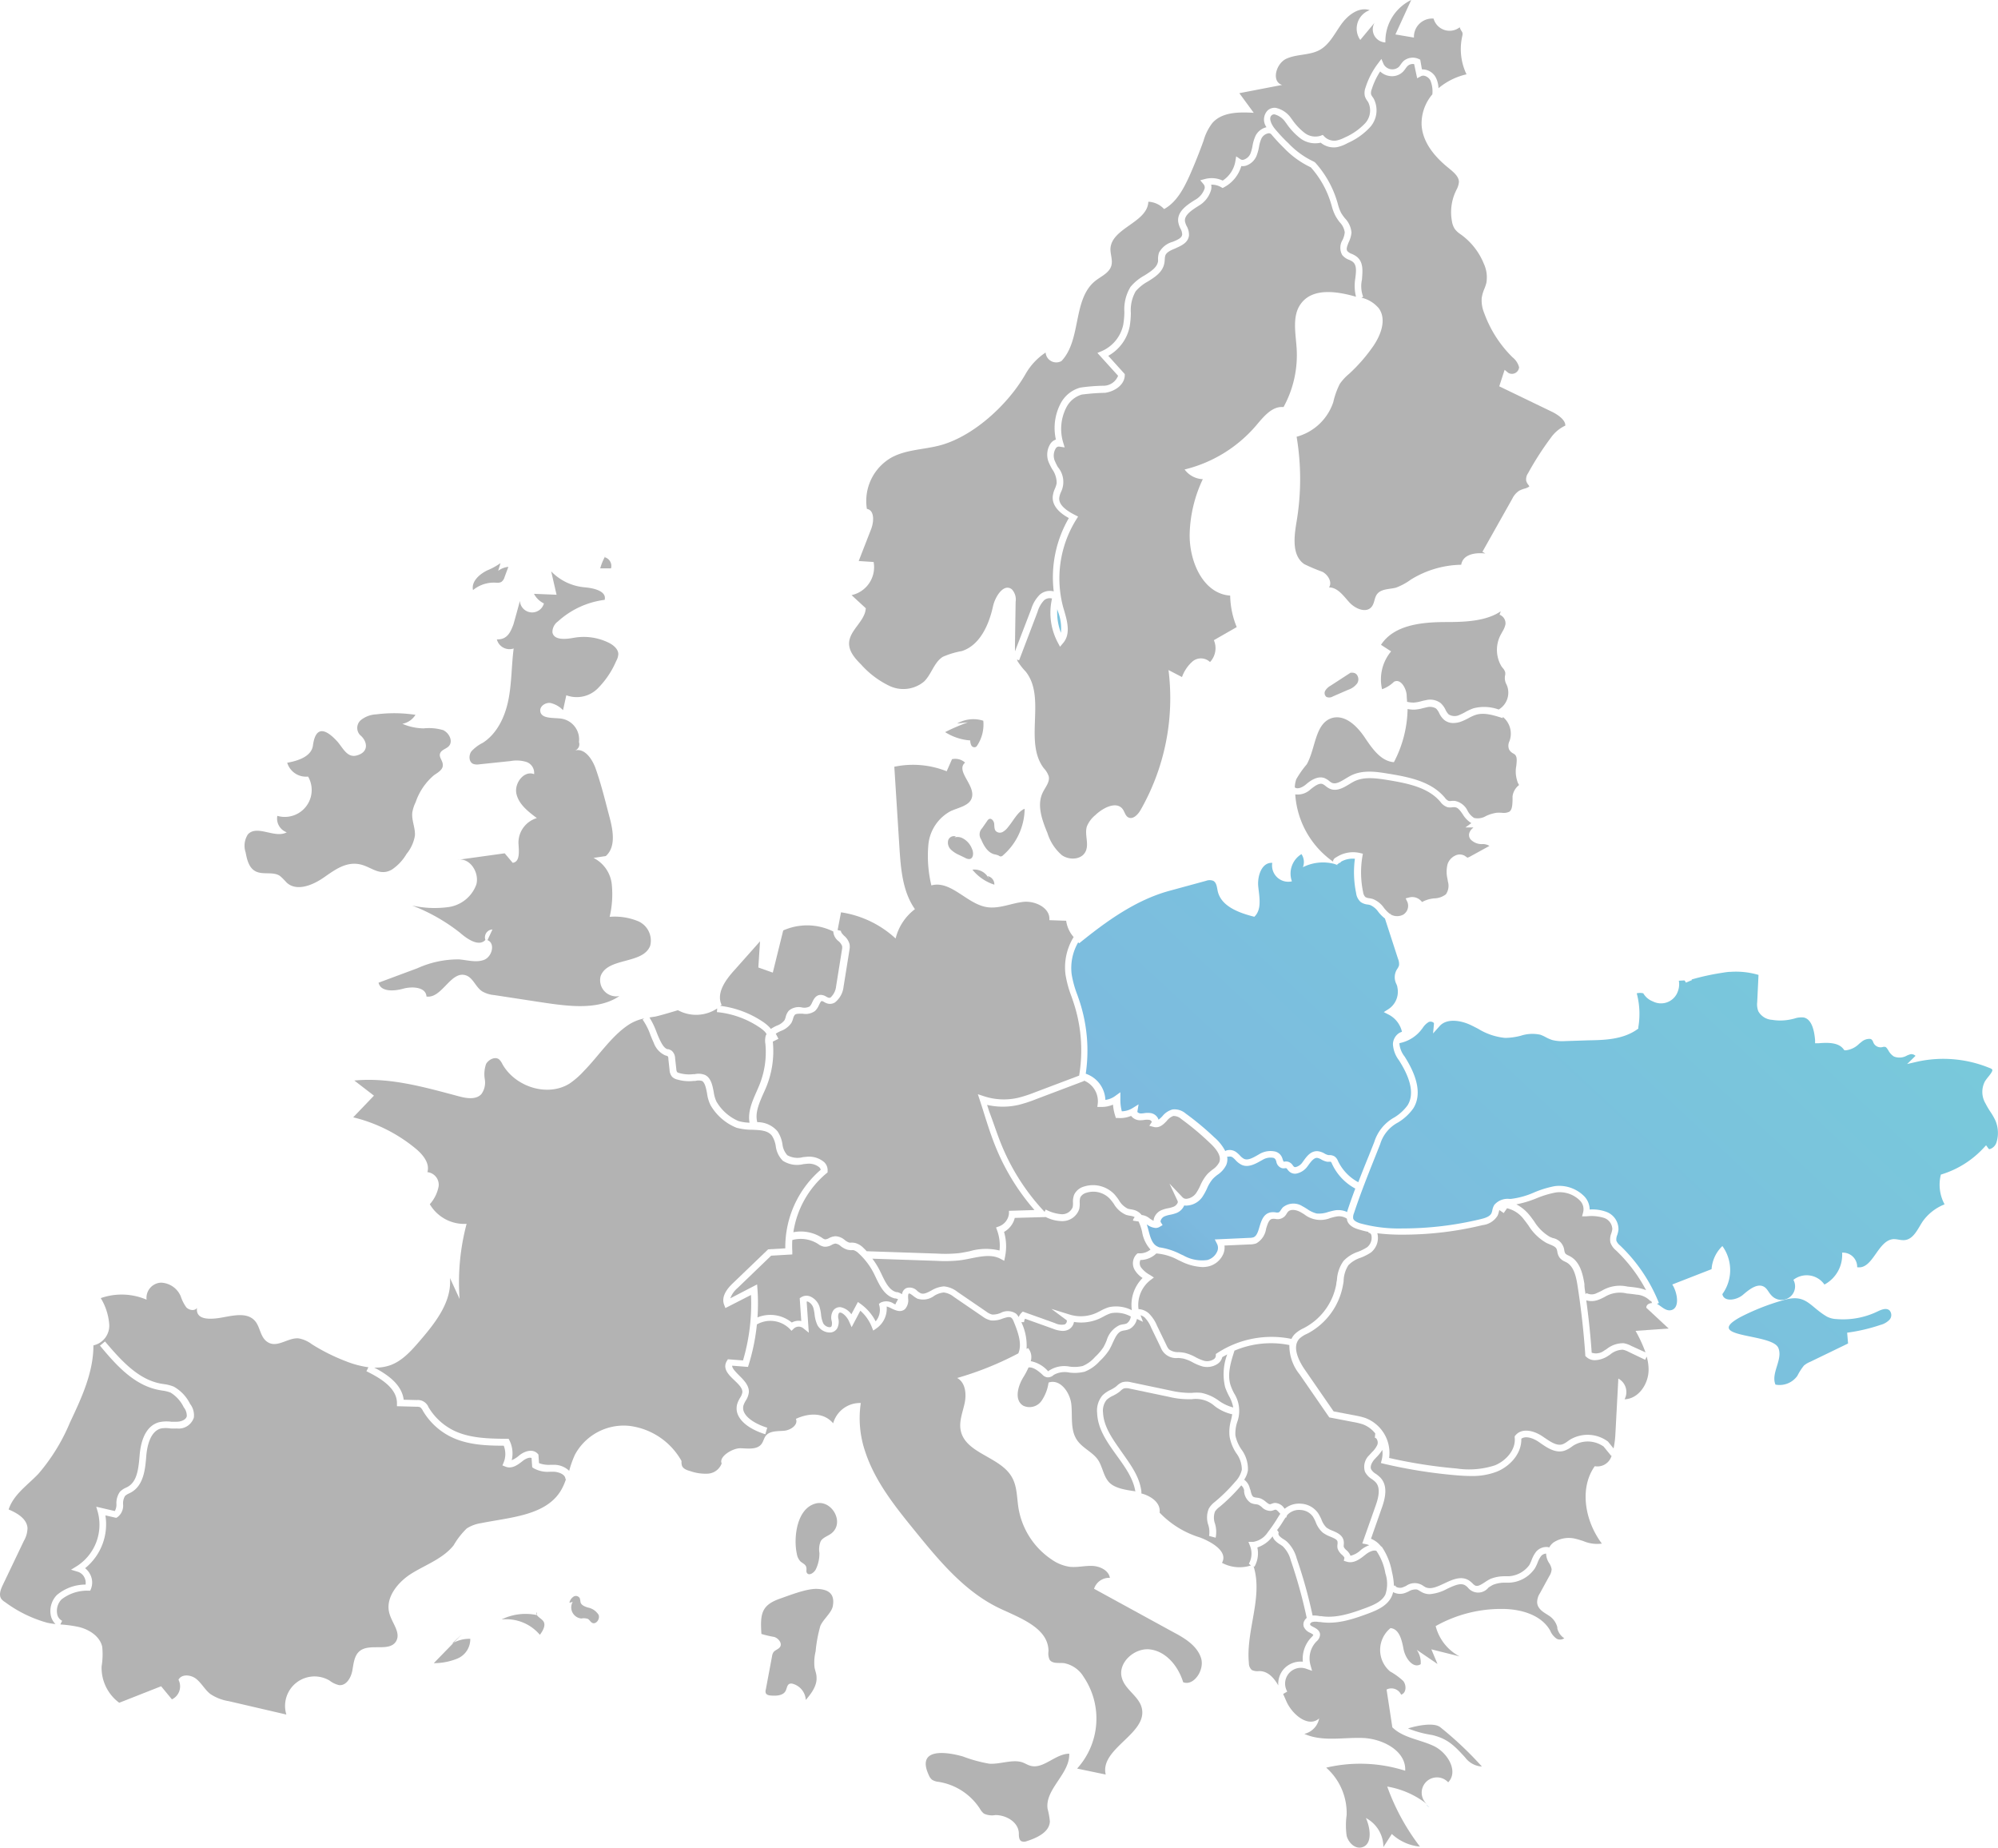 <?xml version="1.0" encoding="UTF-8"?> <svg xmlns="http://www.w3.org/2000/svg" xmlns:xlink="http://www.w3.org/1999/xlink" viewBox="0 0 305.18 282.27"> <defs> <style>.cls-1{fill:url(#linear-gradient);}.cls-2{fill:#b3b3b3;}.cls-3{fill:url(#linear-gradient-2);}.cls-4{fill:url(#linear-gradient-3);}.cls-5{fill:url(#linear-gradient-4);}.cls-6{fill:url(#linear-gradient-5);}.cls-7{fill:url(#linear-gradient-6);}</style> <linearGradient id="linear-gradient" x1="308.47" y1="60.15" x2="85.47" y2="296.14" gradientTransform="translate(-0.69 1.66) rotate(-0.43)" gradientUnits="userSpaceOnUse"> <stop offset="0" stop-color="#75d5d8"></stop> <stop offset="0.55" stop-color="#7dbadf"></stop> <stop offset="1" stop-color="#2b4571"></stop> </linearGradient> <linearGradient id="linear-gradient-2" x1="294.35" y1="46.81" x2="71.36" y2="282.81" xlink:href="#linear-gradient"></linearGradient> <linearGradient id="linear-gradient-3" x1="335.9" y1="86.07" x2="112.91" y2="322.06" xlink:href="#linear-gradient"></linearGradient> <linearGradient id="linear-gradient-4" x1="248.03" y1="3.04" x2="25.03" y2="239.04" xlink:href="#linear-gradient"></linearGradient> <linearGradient id="linear-gradient-5" x1="360.66" y1="112.28" x2="137.67" y2="348.28" xlink:href="#linear-gradient"></linearGradient> <linearGradient id="linear-gradient-6" x1="367.82" y1="115.86" x2="144.55" y2="352.14" xlink:href="#linear-gradient"></linearGradient> </defs> <title>Map3</title> <g id="Layer_2" data-name="Layer 2"> <g id="OBJECTS"> <path class="cls-1" d="M203.44,177.71a1,1,0,0,0-.16-.28.87.87,0,0,0-.27,0l-.27,0a2.88,2.88,0,0,1-.92-.35,1.76,1.76,0,0,0-.65-.25c-.5,0-.92.56-1.33,1.12l-.11.15a2.76,2.76,0,0,1-1.76,1.14,1.31,1.31,0,0,1-1.06-.34,2.41,2.41,0,0,1-.27-.31,1,1,0,0,0-.17-.19l-.12,0a1.28,1.28,0,0,1-.55,0,1.24,1.24,0,0,1-.85-1,2.33,2.33,0,0,0-.1-.27.56.56,0,0,0-.36-.3,2.31,2.31,0,0,0-1.63.3l-.24.13c-.87.5-2,1.12-3,.62a3.15,3.15,0,0,1-.91-.72,3.51,3.51,0,0,0-.45-.41.73.73,0,0,0-.58-.1l-.24,0a2.32,2.32,0,0,1-.14,1.27,3.85,3.85,0,0,1-1.34,1.5,6.15,6.15,0,0,0-.71.62,5.79,5.79,0,0,0-.89,1.47,8.77,8.77,0,0,1-.74,1.33,3.07,3.07,0,0,1-2.15,1.26,1.9,1.9,0,0,1-.59,0v0a2.15,2.15,0,0,1-1.15,1.14,5.51,5.51,0,0,1-1,.28,4.18,4.18,0,0,0-.89.26,1.05,1.05,0,0,0-.54.6.31.31,0,0,0,0,.28l.28.44-.44.26a1.21,1.21,0,0,1-.62.18,2.48,2.48,0,0,1-1.36-.56c.1.31.19.64.27.95.28,1.05.54,2,1.3,2.41l.31.15a10.18,10.18,0,0,1,3.3,1.06l.4.18a5.8,5.8,0,0,0,3.69.7,2.32,2.32,0,0,0,1.47-1.26,1.36,1.36,0,0,0,0-1.19l-.35-.69,5.28-.24a2.06,2.06,0,0,0,.64-.09c.49-.2.7-.88.91-1.61.29-.94.61-2,1.73-2.2a2.77,2.77,0,0,1,.7,0,1.06,1.06,0,0,0,.53,0,1.11,1.11,0,0,0,.3-.35,3.07,3.07,0,0,1,.3-.4,2.54,2.54,0,0,1,3-.18c.25.13.49.28.73.43a4.28,4.28,0,0,0,1.45.68,4.22,4.22,0,0,0,1.77-.24c.34-.09.68-.18,1-.24a3.2,3.2,0,0,1,1.89.26l0-.11c.38-1.17.8-2.33,1.23-3.48A8.15,8.15,0,0,1,203.44,177.71Z"></path> <path class="cls-2" d="M152.91,174.69A33.32,33.32,0,0,0,159.48,185l.08.08.16-.36a6.14,6.14,0,0,0,2.44.72h0a1.73,1.73,0,0,0,1.68-1.07,2.92,2.92,0,0,0,.05-.7,2.93,2.93,0,0,1,.19-1.24,2.37,2.37,0,0,1,1.47-1.21,4.52,4.52,0,0,1,4.67,1.18,9,9,0,0,1,.68.88,3.15,3.15,0,0,0,1.36,1.31,3,3,0,0,0,.47.1,3.86,3.86,0,0,1,.65.15,2.27,2.27,0,0,1,1,.72,2.19,2.19,0,0,1,1,.36l.1.07a3.88,3.88,0,0,0,.72.45,1.45,1.45,0,0,1,.06-.37,2.06,2.06,0,0,1,1.07-1.22,5,5,0,0,1,1.11-.33,4.72,4.72,0,0,0,.82-.23,1.17,1.17,0,0,0,.61-.58.35.35,0,0,0,0-.29l-1.24-2.66,2,2.1a.77.77,0,0,0,.65.22,2.09,2.09,0,0,0,1.41-.85,7.87,7.87,0,0,0,.65-1.18,6.63,6.63,0,0,1,1.06-1.72,7,7,0,0,1,.83-.72,3.07,3.07,0,0,0,1-1.1c.33-.81-.17-1.81-1.53-3.05a41.9,41.9,0,0,0-4.28-3.57,1.78,1.78,0,0,0-1.2-.46,2.28,2.28,0,0,0-1,.75c-.49.52-1.11,1.16-2,.93l-.67-.18.38-.58c0-.07-.16-.28-.37-.32a2.53,2.53,0,0,0-.73,0,4.42,4.42,0,0,1-.74.06,1.73,1.73,0,0,1-1.25-.58l-.07-.09a4.29,4.29,0,0,1-2,.32l-.33,0-.1-.32a7.83,7.83,0,0,1-.34-1.72,4.21,4.21,0,0,1-1.84.35l-.55,0,.07-.54a3.41,3.41,0,0,0-2.11-3.48v.07l-7.27,2.75a21,21,0,0,1-2.72.89,10.71,10.71,0,0,1-4.81,0l.34,1.06C151.73,171.4,152.26,173.09,152.91,174.69Z"></path> <path class="cls-2" d="M156,200.52l.22-.21,4.92,1.76a2.3,2.3,0,0,0,1.48.2.59.59,0,0,0,.33-.45c0-.13,0-.16,0-.17l-2.35-1.75,2.8.87a5.8,5.8,0,0,0,4.11-.28l.56-.28a6.46,6.46,0,0,1,1.34-.58,5.28,5.28,0,0,1,3.47.47,5.82,5.82,0,0,1,1.64-4.92,3.88,3.88,0,0,1-1.13-1.12,2,2,0,0,1,.21-2.51l.16-.14h.21a2.53,2.53,0,0,0,1.76-.58,5.25,5.25,0,0,1-1.28-2.69,7.67,7.67,0,0,0-.54-1.59l-.86-.13a1,1,0,0,1,.27-.53,1.27,1.27,0,0,0-.23-.11,3,3,0,0,0-.48-.11,4,4,0,0,1-.62-.14,4,4,0,0,1-1.86-1.67,8.12,8.12,0,0,0-.61-.78,3.49,3.49,0,0,0-3.61-.91,1.51,1.51,0,0,0-.89.67,2.12,2.12,0,0,0-.1.83,3.74,3.74,0,0,1-.08,1,2.71,2.71,0,0,1-2.64,1.82,5.55,5.55,0,0,1-2.46-.62L155,186a3.36,3.36,0,0,1-1.64,2.14,7.84,7.84,0,0,1,.16,3.76l-.13.65-.59-.31c-1.33-.7-2.89-.38-4.55-.05-.58.12-1.16.23-1.73.3a21.42,21.42,0,0,1-3.46.07l-9.81-.33a11.74,11.74,0,0,1,1.14,1.83l.29.6c.56,1.17,1.14,2.38,2.22,2.67l.11,0a2.14,2.14,0,0,1,.77.33,1.16,1.16,0,0,1,.66-.94,1.58,1.58,0,0,1,1.67.44,2.94,2.94,0,0,0,.48.33c.44.21.93,0,1.67-.4a4.34,4.34,0,0,1,1.91-.63h0a3.9,3.9,0,0,1,2.09.85l4.39,3a2.47,2.47,0,0,0,.89.45,3.1,3.1,0,0,0,1.29-.24,2.27,2.27,0,0,1,2.37.11,1.81,1.81,0,0,1,.39.52A2.09,2.09,0,0,1,156,200.52Z"></path> <path class="cls-3" d="M212.76,159.47a2.11,2.11,0,0,1,.79-1.59,1.63,1.63,0,0,1,.59-.3,3.93,3.93,0,0,0-2-2.61l-.78-.4.74-.47a3.18,3.18,0,0,0,1.33-3.36c0-.14-.08-.28-.13-.43a2.29,2.29,0,0,1,.15-2.38,2,2,0,0,0,.24-.49,2,2,0,0,0-.15-1l-2-6.16,0,0a6.09,6.09,0,0,1-1-1,3,3,0,0,0-1.23-1.05,3.09,3.09,0,0,0-.41-.09,2.24,2.24,0,0,1-1.06-.38,2.17,2.17,0,0,1-.7-1.36,15.66,15.66,0,0,1-.19-5.25,3.67,3.67,0,0,0-2.12.45.43.43,0,0,1-.31.22l0-.09h0a.47.47,0,0,1-.35.32l.19.13L204,132a.56.56,0,0,1-.18-.06,6.85,6.85,0,0,0-4.81.5,2.17,2.17,0,0,0-.22-2,3.49,3.49,0,0,0-1.46,4.16,2.48,2.48,0,0,1-3-2.82c-1.6-.11-2.31,2-2.14,3.63s.57,3.49-.6,4.6c-2.34-.59-5.1-1.59-5.6-3.95-.12-.57-.16-1.27-.68-1.54a1.53,1.53,0,0,0-1.09,0l-5.61,1.53c-5.13,1.4-9.63,4.65-13.76,8-.06,0-.11-.1-.16-.14a7.8,7.8,0,0,0-1,4.9,15.87,15.87,0,0,0,.87,3.14c.13.37.26.74.38,1.11a24.21,24.21,0,0,1,.9,10.92,4.42,4.42,0,0,1,3,4,3.18,3.18,0,0,0,1.47-.58l.82-.59,0,1a6.87,6.87,0,0,0,.22,1.91,3.29,3.29,0,0,0,1.63-.48l.93-.58-.18,1.08s0,0,0,.09a.74.74,0,0,0,.5.22,3.73,3.73,0,0,0,.57-.05,3.29,3.29,0,0,1,1,0,1.53,1.53,0,0,1,1.11.86,1.07,1.07,0,0,1,.05.14,4,4,0,0,0,.61-.56,3,3,0,0,1,1.52-1,2.61,2.61,0,0,1,2,.61,42.81,42.81,0,0,1,4.39,3.65,7,7,0,0,1,1.67,2.09l.15-.08a1.71,1.71,0,0,1,1.5.23,4.36,4.36,0,0,1,.59.53,2.34,2.34,0,0,0,.62.51c.6.28,1.37-.16,2.12-.59l.24-.14a3.31,3.31,0,0,1,2.42-.38,1.55,1.55,0,0,1,1,.83,3.37,3.37,0,0,1,.14.38,1.43,1.43,0,0,0,.14.33s.05,0,.1,0a1.33,1.33,0,0,1,.52,0,1.27,1.27,0,0,1,.77.56,1.32,1.32,0,0,0,.15.18.32.32,0,0,0,.29.09,1.77,1.77,0,0,0,1.05-.74l.11-.15c.51-.71,1.12-1.59,2.19-1.54a2.59,2.59,0,0,1,1.06.36,2.05,2.05,0,0,0,.6.24l.18,0a1.45,1.45,0,0,1,.75.2,1.5,1.5,0,0,1,.52.68,7.15,7.15,0,0,0,3.11,3.26c.52-1.36,1.06-2.71,1.59-4l.85-2.14a6.51,6.51,0,0,1,3.09-3.77,7,7,0,0,0,2-1.84c1-1.61.57-3.92-1.32-6.87A4.48,4.48,0,0,1,212.76,159.47Z"></path> <path class="cls-2" d="M226.45,128.91a2.32,2.32,0,0,1-1.84-.73,1.06,1.06,0,0,1-.17-1,1.61,1.61,0,0,1,.47-.67l.14-.14-1.22,0,.91-.66a4,4,0,0,1-1.33-1.37c-.44-.64-.73-1-1.17-1.06a2,2,0,0,0-.35,0,2.13,2.13,0,0,1-.78,0,2.21,2.21,0,0,1-1.1-.82l-.08-.09c-1.82-2.09-4.8-2.72-7.95-3.24-2-.32-3.72-.52-5.19.23-.23.12-.46.26-.69.4-.92.56-2,1.19-3.06.66a3.2,3.2,0,0,1-.57-.38,2,2,0,0,0-.44-.29c-.52-.21-1.17.26-1.84.79a2.87,2.87,0,0,1-2.35.78,13.65,13.65,0,0,0,5.79,10.28.48.48,0,0,1,0-.17.81.81,0,0,1,.45-.49l0,0a4.67,4.67,0,0,1,3.63-.67l.46.11-.08.46a14.68,14.68,0,0,0,.11,5.38,1.35,1.35,0,0,0,.34.77,1.43,1.43,0,0,0,.61.19,4,4,0,0,1,.55.12,3.75,3.75,0,0,1,1.7,1.37,5.31,5.31,0,0,0,.8.83s.11.05.16.09l.08,0,0,.08a2,2,0,0,0,1.92,0,1.59,1.59,0,0,0,.61-1.92l-.27-.55.59-.15a1.82,1.82,0,0,1,1.44.26,2,2,0,0,1,.48.45,4.6,4.6,0,0,1,1.88-.56,3,3,0,0,0,1.76-.62,2.28,2.28,0,0,0,.31-1.93l-.06-.38a4.83,4.83,0,0,1,0-2.28,2.24,2.24,0,0,1,1.28-1.37,1.52,1.52,0,0,1,1.35.08l.23.16a.86.86,0,0,0,.18.12c.07,0,.28-.1.36-.14l3-1.65A1.93,1.93,0,0,0,226.45,128.91Z"></path> <path class="cls-2" d="M160,209.32a.92.92,0,0,0,.14.12s0-.08.1-.12a4.23,4.23,0,0,1,3.13-.61,5.49,5.49,0,0,0,2-.09,5.13,5.13,0,0,0,1.89-1.38,8,8,0,0,0,1.3-1.52,9.39,9.39,0,0,0,.47-1,3.7,3.7,0,0,1,2-2.35,3.9,3.9,0,0,1,.55-.12,1.93,1.93,0,0,0,.52-.13,1.48,1.48,0,0,0,.62-1.06,4.6,4.6,0,0,0-3-.51,5.57,5.57,0,0,0-1.13.5l-.61.31a6.84,6.84,0,0,1-3.94.53v0a1.59,1.59,0,0,1-1,1.24,2,2,0,0,1-.71.13,4.33,4.33,0,0,1-1.46-.32l-4.3-1.54a1.12,1.12,0,0,0-.15.52H156a8.26,8.26,0,0,1,.8,4.09l.24-.13a2.18,2.18,0,0,1,.4,2A4.7,4.7,0,0,1,160,209.32Z"></path> <path class="cls-2" d="M190.76,238.81a3.18,3.18,0,0,0,.19-2.67l-.26-.66.71,0a3.25,3.25,0,0,0,2.23-1.45,23.68,23.68,0,0,0,1.6-2.34c.1-.17.21-.34.33-.5l-.15-.16c-.27-.3-.44-.47-.61-.47a1.07,1.07,0,0,0-.23.07,1.9,1.9,0,0,1-.47.12,1.88,1.88,0,0,1-1.37-.58,2.16,2.16,0,0,0-.53-.36,1.9,1.9,0,0,0-.39-.08,2.21,2.21,0,0,1-.78-.21,2.31,2.31,0,0,1-1-1.72l0-.21a1.29,1.29,0,0,0-.44-.74l0,0-.09.11a26.55,26.55,0,0,1-3.2,3.16,2.94,2.94,0,0,0-.72.73,2.67,2.67,0,0,0,0,1.84,4.42,4.42,0,0,1,.1,2.15l-1-.27a3.65,3.65,0,0,0-.12-1.67,3.51,3.51,0,0,1,.09-2.53,3.61,3.61,0,0,1,.91-1,25.7,25.7,0,0,0,3.12-3.08,3.9,3.9,0,0,0,1-1.83,4.2,4.2,0,0,0-.87-2.56,6.76,6.76,0,0,1-1-2.5A6.43,6.43,0,0,1,188,217a11.11,11.11,0,0,0,.23-1.12l0,.12a7,7,0,0,1-2.66-1.23,4.33,4.33,0,0,0-3.52-1.08l-.7,0a12.75,12.75,0,0,1-2.84-.37l-6.06-1.27a1.7,1.7,0,0,0-.79,0,1.63,1.63,0,0,0-.47.33l-.23.2a6,6,0,0,1-.94.57,3.68,3.68,0,0,0-1,.65,2.65,2.65,0,0,0-.54,1.95c.12,2.19,1.45,4,2.85,6s2.68,3.69,3,5.94a2.13,2.13,0,0,1,0,.39c1.5.39,3,1.45,2.79,2.93a14.31,14.31,0,0,0,6.15,3.79c1.84.7,4.34,2.16,3.38,3.88a5.67,5.67,0,0,0,4.42.4Z"></path> <path class="cls-2" d="M173.42,227.81c-.31-2-1.54-3.71-2.84-5.51-1.43-2-2.9-4-3-6.5a3.6,3.6,0,0,1,.81-2.69,4.47,4.47,0,0,1,1.24-.85,5.18,5.18,0,0,0,.79-.47l.2-.17a2.41,2.41,0,0,1,.8-.52,2.48,2.48,0,0,1,1.32,0l6.06,1.27a13.52,13.52,0,0,0,2.62.35l.65,0a7,7,0,0,1,1.42,0,6.82,6.82,0,0,1,2.72,1.23,6.48,6.48,0,0,0,2.16,1,5.72,5.72,0,0,0-.65-1.75,9.74,9.74,0,0,1-.59-1.35,8.51,8.51,0,0,1,.32-5c-.25.14-.51.27-.76.42a1.71,1.71,0,0,1-.68,1,2.9,2.9,0,0,1-2.36.41,7.7,7.7,0,0,1-1.46-.61,5.89,5.89,0,0,0-1.43-.58,6.68,6.68,0,0,0-.79-.1,2.51,2.51,0,0,1-2.68-1.61l-1.45-3a4.79,4.79,0,0,0-1-1.57,1.65,1.65,0,0,0-.63-.34l.37,1-.92-.44a2.29,2.29,0,0,1-1.11,1.53,2.81,2.81,0,0,1-.79.22,2.76,2.76,0,0,0-.41.09c-.68.22-1,1-1.39,1.81a10.49,10.49,0,0,1-.53,1.07,8.74,8.74,0,0,1-1.46,1.72,6,6,0,0,1-2.3,1.62,6.35,6.35,0,0,1-2.33.13,3.47,3.47,0,0,0-2.38.35,1.34,1.34,0,0,1-.81.38H160a1.19,1.19,0,0,1-.75-.38c-.88-.83-1.58-1.2-2.15-1.13a11.88,11.88,0,0,1-.79,1.49c-.85,1.38-1.43,3.52,0,4.36a2.24,2.24,0,0,0,2.74-.7,6.53,6.53,0,0,0,1.11-2.84c1.75-.62,3.29,1.49,3.48,3.34s-.18,3.89.86,5.43c.82,1.23,2.36,1.82,3.19,3,.72,1.06.83,2.48,1.69,3.43s2.58,1.2,4.07,1.41C173.42,227.84,173.43,227.83,173.42,227.81Z"></path> <path class="cls-2" d="M100.3,157.68c.16.4.32.79.49,1.14.3.61.63,1.23,1.14,1.41l.13,0a1.57,1.57,0,0,1,.55.25,1.6,1.6,0,0,1,.51,1.15l.18,1.62a1,1,0,0,0,.12.48.85.85,0,0,0,.31.14,5.43,5.43,0,0,0,2.16.18l.22,0a2.67,2.67,0,0,1,1.58.12c.91.44,1.14,1.6,1.33,2.63a5.08,5.08,0,0,0,.4,1.41,7.13,7.13,0,0,0,3.38,3,6.86,6.86,0,0,0,1.69.25c-.31-1.61.41-3.26,1.07-4.75.15-.34.29-.67.43-1a13.41,13.41,0,0,0,.92-6.28,3,3,0,0,1,.05-1.26,1.63,1.63,0,0,1,.13-.24,3.57,3.57,0,0,0-.25-.35,5.21,5.21,0,0,0-.91-.73,14,14,0,0,0-6.43-2.28l.05-.56a5.81,5.81,0,0,1-6,.27s-3.27,1-3.65,1l-.7.11A12.06,12.06,0,0,1,100.3,157.68Z"></path> <path class="cls-2" d="M110,153.61a15,15,0,0,1,6.45,2.39,6.11,6.11,0,0,1,1.08.88c.08.08.14.17.21.26a6.38,6.38,0,0,1,.89-.49,2.57,2.57,0,0,0,1.19-.83,2.45,2.45,0,0,0,.18-.47,2.29,2.29,0,0,1,.49-1,2.32,2.32,0,0,1,2-.49,1.74,1.74,0,0,0,1.19-.16,2.17,2.17,0,0,0,.38-.62c.23-.48.55-1.14,1.31-1.14h0a1.63,1.63,0,0,1,.83.27,1.66,1.66,0,0,0,.27.13.44.44,0,0,0,.39,0,2.68,2.68,0,0,0,.85-1.72l.91-5.68a1.49,1.49,0,0,0,0-.47,1.84,1.84,0,0,0-.56-.75,2,2,0,0,1-.78-1.46,9,9,0,0,0-7.65-.16l-1.59,6.44-2.21-.78.26-4-4,4.5c-1.31,1.46-2.71,3.43-1.87,5.21Z"></path> <path class="cls-4" d="M304.79,171.14a10.11,10.11,0,0,0-.78-1.36,12.77,12.77,0,0,1-.74-1.26,3.45,3.45,0,0,1-.07-3.4,7.74,7.74,0,0,1,.5-.67c.52-.64.73-1,.56-1.15a1,1,0,0,0-.38-.2,18.58,18.58,0,0,0-10.84-1l-1.74.4,1.28-1.25a.93.93,0,0,0-.76-.25,5.54,5.54,0,0,0-.54.2,2.27,2.27,0,0,1-2,.15,2.45,2.45,0,0,1-.84-.92c-.21-.33-.35-.53-.51-.55a1.26,1.26,0,0,0-.28,0,1.2,1.2,0,0,1-1.55-.78,1.63,1.63,0,0,0-.14-.25.48.48,0,0,0-.34-.19,1.86,1.86,0,0,0-1.23.41l-.41.33a3.43,3.43,0,0,1-2,1h-.26l-.16-.2c-.76-1-2.36-1-3.82-.87l-.5,0,0-.5c-.12-1.44-.51-3.2-1.75-3.44a3.33,3.33,0,0,0-1.42.17l-.42.1a7.81,7.81,0,0,1-3,.09,2.57,2.57,0,0,1-2.08-1.31,2.92,2.92,0,0,1-.17-1.38l.2-4.17a12.15,12.15,0,0,0-4.23-.47c-.49,0-1,.1-1.46.17a36.28,36.28,0,0,0-4.53,1l.05.09-.92.39a1.25,1.25,0,0,0-.22-.34l-.86.05a3,3,0,0,1-.14,1.59,2.72,2.72,0,0,1-3.82,1.57A2.89,2.89,0,0,1,251,151.7a2.15,2.15,0,0,0-1,0,12.16,12.16,0,0,1,.24,5.19l0,.2-.17.12c-2.22,1.58-5.1,1.63-7.42,1.67L239,159a6.25,6.25,0,0,1-1.92-.17,6.14,6.14,0,0,1-1-.44,5.77,5.77,0,0,0-.79-.36,5.67,5.67,0,0,0-3,.15,9.92,9.92,0,0,1-2.39.33,9.51,9.51,0,0,1-4.1-1.38c-.43-.22-.85-.44-1.28-.64-1.46-.66-3.55-1-4.63.22l-1,1.12.14-1.5s0-.1-.11-.18a.76.76,0,0,0-.69-.07,2.87,2.87,0,0,0-.93.92l-.32.41a5.61,5.61,0,0,1-3.22,1.9.92.92,0,0,0,0,.18,3.72,3.72,0,0,0,.78,1.86c2.11,3.31,2.56,6,1.32,7.94a7.84,7.84,0,0,1-2.31,2.13,5.57,5.57,0,0,0-2.74,3.32l-.85,2.14c-1.09,2.73-2.21,5.55-3.15,8.4a1.57,1.57,0,0,0-.12.81c.08.29.42.52,1,.72a22.14,22.14,0,0,0,6.51.8,50.76,50.76,0,0,0,12-1.43c.66-.16,1.37-.39,1.61-.9a2.42,2.42,0,0,0,.13-.44,2.52,2.52,0,0,1,.3-.82,2.66,2.66,0,0,1,2.3-.92h.23a12.35,12.35,0,0,0,3.47-.95,15.45,15.45,0,0,1,3.23-1,5.38,5.38,0,0,1,4.53,1.57,2.94,2.94,0,0,1,.81,2,6.18,6.18,0,0,1,2.5.34,2.83,2.83,0,0,1,1.9,2.73,4,4,0,0,1-.19.83,1.7,1.7,0,0,0-.13.87,1.83,1.83,0,0,0,.56.72,24.85,24.85,0,0,1,5.94,8.79l-.3.12h0c.64.36,1.2,1,1.93,1,1.61-.07,1.28-2.58.41-3.95l6-2.34a5.42,5.42,0,0,1,1.65-3.53,6.25,6.25,0,0,1,0,7.34c.23,1.25,2.17.94,3.14.11s2.29-1.9,3.33-1.16c.42.3.62.83,1,1.22a2.07,2.07,0,0,0,3.38-2.35,3.3,3.3,0,0,1,4.74.72,5.14,5.14,0,0,0,2.7-4.87,2.17,2.17,0,0,1,2.3,2.22c2.44.4,3.12-4.18,5.59-4.29.55,0,1.1.2,1.65.15,1.35-.12,2-1.67,2.73-2.8a7.47,7.47,0,0,1,3.38-2.66,6.28,6.28,0,0,1-.63-4.26l.06-.28.28-.09a14.55,14.55,0,0,0,6.22-3.95l.41-.44.36.49a.19.19,0,0,0,.22.09,1.56,1.56,0,0,0,1-1A4.84,4.84,0,0,0,304.79,171.14Z"></path> <path class="cls-2" d="M79.41,91.75a1.87,1.87,0,0,0,3.67.41,3.42,3.42,0,0,1-1.52-1.47l3.45.14-.82-3.57a8.06,8.06,0,0,0,5.07,2.43c1.39.12,3.43.56,3.1,1.92a13,13,0,0,0-7.13,3.29,2,2,0,0,0-.85,1.67c.22,1.23,2,1.07,3.24.84a8.65,8.65,0,0,1,5.38.76c.72.36,1.48,1,1.44,1.78a2.41,2.41,0,0,1-.32,1,13.36,13.36,0,0,1-2.86,4.23,4.55,4.55,0,0,1-4.76,1L86,108.46a3.84,3.84,0,0,0-1.93-1.1c-.75-.09-1.62.47-1.55,1.22.12,1.25,2,1,3.21,1.17a3.21,3.21,0,0,1,2.7,3.58,1,1,0,0,1-.65,1.3c1.5-.46,2.69,1.29,3.21,2.77.7,2,1.23,4,1.76,6.06l.4,1.52c.52,2,.9,4.41-.62,5.76l-1.88.28a5.11,5.11,0,0,1,2.79,4,15.08,15.08,0,0,1-.32,5,9.4,9.4,0,0,1,4.4.69,3.23,3.23,0,0,1,1.8,3.7c-1.07,2.9-6.48,1.75-7.57,4.64a2.47,2.47,0,0,0,2.86,3.07c-2.06,1.41-4.72,1.64-7.21,1.5-1.8-.1-3.59-.38-5.38-.65l-6.53-1a4.38,4.38,0,0,1-1.86-.58c-1-.67-1.37-2.08-2.49-2.44-2.29-.74-3.64,3.59-6,3.24-.07-1.45-2.17-1.58-3.57-1.19s-3.43.5-3.75-.92l5.94-2.21a15.08,15.08,0,0,1,6.34-1.35c1.3.1,2.65.54,3.86.06s1.72-2.53.5-3l.76-1.63a1.2,1.2,0,0,0-1.08,1.6c-1,1.08-2.76-.12-3.89-1.11a28,28,0,0,0-7.31-4.15,15.66,15.66,0,0,0,5.64.23,5.32,5.32,0,0,0,4.17-3.42c.52-1.83-1-4.2-2.87-3.78l7.21-1,1.22,1.45c1.18-.14.94-1.88.88-3.07A3.92,3.92,0,0,1,82,124.94c-1.33-1-2.76-2.1-3.12-3.71s1.16-3.61,2.7-3a1.76,1.76,0,0,0-1.2-1.87,5.13,5.13,0,0,0-2.4-.13l-4.78.5a1.8,1.8,0,0,1-.93-.07c-.67-.3-.7-1.31-.27-1.91a6,6,0,0,1,1.75-1.31c2.2-1.42,3.4-4,3.91-6.58s.46-5.22.8-7.82a2,2,0,0,1-2.57-1.39c1.59.05,2.08-1.1,2.53-2.28C78.49,95.13,79.41,91.85,79.41,91.75Z"></path> <path class="cls-2" d="M223.36,5.48c.16-.7-.22-.63-.39-1.32a2.53,2.53,0,0,1-4-1.32,2.79,2.79,0,0,0-3,2.9l-2.83-.48L215.55,0a7,7,0,0,0-3.94,6.48,2,2,0,0,1-1.66-3L207.77,6.1a3,3,0,0,1,1.44-4.55c-1.64-.55-3.33.75-4.34,2.16s-1.8,3.1-3.32,3.93-3.48.6-5.07,1.33-2.33,3.51-.64,4l-6.54,1.26,2.2,3c-2.23-.13-4.79-.14-6.29,1.52a7.89,7.89,0,0,0-1.37,2.72q-.95,2.64-2.08,5.22c-.9,2-2,4.17-3.95,5.24a3.47,3.47,0,0,0-2.41-1.12c-.13,3.21-5.68,4-5.79,7.23,0,.85.37,1.71.14,2.53-.3,1.09-1.51,1.6-2.4,2.29-3.57,2.79-2.11,9-5.22,12.28a1.63,1.63,0,0,1-2.42-1.3,9.69,9.69,0,0,0-3.06,3.27c-2.68,4.71-8.17,9.76-13.44,11-2.35.56-4.87.6-7,1.74a7.64,7.64,0,0,0-3.8,7.87c1.2.2,1.08,2,.64,3.11l-1.89,4.85,2.28.15a4.37,4.37,0,0,1-3.37,5.06l2.17,2c-.1,2-2.54,3.37-2.55,5.39,0,1.26.94,2.31,1.83,3.2a13.75,13.75,0,0,0,4.42,3.31,4.94,4.94,0,0,0,5.21-.71c1.14-1.11,1.51-2.92,2.86-3.77a12.67,12.67,0,0,1,2.92-.88c2.75-.9,4.12-4,4.74-6.81.33-1.53,1.65-3.58,2.88-2.62a2.29,2.29,0,0,1,.58,1.92l-.1,6.49c0,.35,0,.71,0,1.07L157.52,93a5.19,5.19,0,0,1,1.31-2.19,2.33,2.33,0,0,1,2.12-.49,18,18,0,0,1,2.31-11.2c-1-.54-2.6-1.64-2.46-3.32a4,4,0,0,1,.34-1.19,3.7,3.7,0,0,0,.26-.83,3.66,3.66,0,0,0-.69-2.13,11,11,0,0,1-.54-1.08,3.08,3.08,0,0,1,.33-2.88,1.61,1.61,0,0,1,.78-.56,8.05,8.05,0,0,1,.71-5.49,4.85,4.85,0,0,1,3-2.44,27.11,27.11,0,0,1,3.69-.29,2.41,2.41,0,0,0,2.1-1.52l-3.16-3.49.65-.27a5.67,5.67,0,0,0,3.3-4.05,12.7,12.7,0,0,0,.17-1.92,6.6,6.6,0,0,1,.94-3.85,7.4,7.4,0,0,1,2.13-1.74c1-.64,1.9-1.19,2.07-2.14a3.9,3.9,0,0,0,0-.43,3.08,3.08,0,0,1,.15-.91,3.35,3.35,0,0,1,2.1-1.66c.87-.36,1.4-.62,1.44-1.13a1.87,1.87,0,0,0-.26-.88,3.62,3.62,0,0,1-.34-1c-.24-1.64,1.45-2.69,2.56-3.39A3.09,3.09,0,0,0,184,28.78a.76.76,0,0,0-.17-.65l-.5-.6.76-.2a4,4,0,0,1,2.67.25,4.41,4.41,0,0,0,1.93-2.93l.13-.77.65.44a.58.58,0,0,0,.52.06,1.66,1.66,0,0,0,1-.91,6.22,6.22,0,0,0,.32-1.18,6.21,6.21,0,0,1,.47-1.56,2.51,2.51,0,0,1,1.67-1.3,2,2,0,0,1,.17-2.56,1.57,1.57,0,0,1,1.23-.4,3.83,3.83,0,0,1,2.36,1.59l.15.2a9.18,9.18,0,0,0,1.86,2,2.69,2.69,0,0,0,2.5.47l.32-.13.24.25a2.11,2.11,0,0,0,1.85.61A4.78,4.78,0,0,0,205.4,21a9.56,9.56,0,0,0,3.13-2.19,2.9,2.9,0,0,0,.46-3.19l-.13-.2a2.41,2.41,0,0,1-.38-.71,2.28,2.28,0,0,1,.1-1.35,12.05,12.05,0,0,1,1.85-3.6L211,9l.34.8a1.51,1.51,0,0,0,2.32.42,3.3,3.3,0,0,0,.28-.36,3.8,3.8,0,0,1,.44-.54A2.19,2.19,0,0,1,216.69,9l.24.11.26,1.49a2.32,2.32,0,0,1,2.11,1.22,3.89,3.89,0,0,1,.42,1.65A10.22,10.22,0,0,1,224,11.35,8.91,8.91,0,0,1,223.36,5.48Z"></path> <path class="cls-2" d="M206.55,39.93a2.94,2.94,0,0,0-.49-.25,2.38,2.38,0,0,1-1.05-.74,2.29,2.29,0,0,1,.07-2.32,3.46,3.46,0,0,0,.32-1.14,2.77,2.77,0,0,0-.79-1.56A7.83,7.83,0,0,1,204,33a7,7,0,0,1-.6-1.6l-.1-.33a14.51,14.51,0,0,0-3.08-5.51,13.89,13.89,0,0,1-4.14-3c-.67-.65-1.31-1.35-1.91-2.06l0,0a.51.51,0,0,0-.49-.13,1.5,1.5,0,0,0-1,.77,5.39,5.39,0,0,0-.38,1.31,7.09,7.09,0,0,1-.38,1.37,2.65,2.65,0,0,1-1.6,1.48,1.69,1.69,0,0,1-.72.06A5.35,5.35,0,0,1,187,28.58l-.25.14-.24-.14A2.93,2.93,0,0,0,185,28.2a1.86,1.86,0,0,1,0,.74,4.08,4.08,0,0,1-1.9,2.48c-1.18.74-2.24,1.48-2.1,2.4a2.78,2.78,0,0,0,.26.72,2.7,2.7,0,0,1,.35,1.38c-.1,1.14-1.14,1.58-2.05,2-.7.29-1.36.57-1.56,1.09a2.26,2.26,0,0,0-.09.62,4.92,4.92,0,0,1-.06.54c-.25,1.39-1.4,2.12-2.52,2.82a6.68,6.68,0,0,0-1.86,1.49,5.78,5.78,0,0,0-.74,3.3,13.5,13.5,0,0,1-.18,2.08,6.61,6.61,0,0,1-3.27,4.48l2.52,2.79v.2c-.05,1.47-1.54,2.45-3,2.66a33.45,33.45,0,0,0-3.57.27,3.87,3.87,0,0,0-2.37,2,7.16,7.16,0,0,0-.47,5.31l.23.76-.79-.12a.55.55,0,0,0-.55.24,2.1,2.1,0,0,0-.19,1.88,9.93,9.93,0,0,0,.49,1,3.51,3.51,0,0,1,.48,3.81,3.27,3.27,0,0,0-.27.9c-.07.9.71,1.75,2.39,2.6l.49.25-.29.47a17,17,0,0,0-1.94,13.55l.09.29c.47,1.61,1.05,3.61-.14,5l-.48.57-.35-.66a9.69,9.69,0,0,1-.87-6.7,1.3,1.3,0,0,0-1.22.27,4.37,4.37,0,0,0-1,1.79l-2.81,7.38-.33-.13a2.77,2.77,0,0,0,.11.28,10.42,10.42,0,0,0,1.24,1.58c3.17,4-.34,10.67,2.75,14.74a3.39,3.39,0,0,1,.76,1.25c.18.85-.49,1.61-.88,2.39-1,1.94-.15,4.26.68,6.27a7.29,7.29,0,0,0,2.2,3.37c1.11.79,2.93.72,3.58-.47s-.16-2.66.25-3.93a4.37,4.37,0,0,1,1.29-1.72c1.18-1.13,3.26-2.2,4.2-.87.28.4.37.95.79,1.2.7.42,1.49-.37,1.9-1.08a34.41,34.41,0,0,0,4.28-21.4l2.06,1.07a5.79,5.79,0,0,1,1.63-2.4,2,2,0,0,1,2.65.11,3.09,3.09,0,0,0,.59-3.34l3.49-2a13.23,13.23,0,0,1-1-4.81c-4.21-.29-6.34-5.4-6.18-9.62a20.64,20.64,0,0,1,2-8.16,3.63,3.63,0,0,1-2.78-1.48,20.85,20.85,0,0,0,10.92-6.71c1.14-1.34,2.44-3,4.19-2.82a16.48,16.48,0,0,0,2-9c-.15-2.35-.73-5,.7-6.85,1.81-2.39,5.47-1.84,8.37-1A6.82,6.82,0,0,1,207,42.6C207.18,41.25,207.22,40.4,206.55,39.93Z"></path> <path class="cls-5" d="M161.58,93.35l-.09-.3,0-.08a8.73,8.73,0,0,0,.56,3.67A7.16,7.16,0,0,0,161.58,93.35Z"></path> <path class="cls-2" d="M47.8,113.85c-.22,1.68-2.26,2.34-3.93,2.64a3,3,0,0,0,3.19,2.11,4.11,4.11,0,0,1-4.7,6,2.23,2.23,0,0,0,1.44,2.51c-1.79,1-4.52-1.2-5.93.31a3.17,3.17,0,0,0-.35,2.76c.2,1.1.5,2.34,1.48,2.87,1.14.62,2.71,0,3.77.73a10.7,10.7,0,0,1,1,1c1.53,1.43,4,.42,5.74-.8s3.5-2.51,5.7-1.92c1.63.44,2.84,1.77,4.64.75a7.39,7.39,0,0,0,2.25-2.4,5.94,5.94,0,0,0,1.27-2.76c.1-1.2-.54-2.39-.39-3.58a5.59,5.59,0,0,1,.51-1.56,9.27,9.27,0,0,1,2.8-4.12c.58-.4,1.34-.81,1.35-1.52s-.61-1.18-.43-1.77.93-.71,1.34-1.14c.69-.74.08-2-.85-2.45a7.67,7.67,0,0,0-3-.27,8.52,8.52,0,0,1-3.24-.7,3,3,0,0,0,2-1.37,21.68,21.68,0,0,0-6-.07,4,4,0,0,0-2.36.89,1.58,1.58,0,0,0-.1,2.27c1.09.88,1.47,2.59-.53,3.12-1.45.39-2.11-1.19-2.94-2.13C49.86,111.42,48.23,110.66,47.8,113.85Z"></path> <path class="cls-2" d="M121.71,237.3a2.2,2.2,0,0,0,.52,1.13c.31.3.79.46.91.87s-.05.64.1.9c.31.53,1.12,0,1.38-.55a5.54,5.54,0,0,0,.54-2.49,3.25,3.25,0,0,1,.2-1.79c.35-.58,1.09-.77,1.62-1.18,2.09-1.63.09-5.14-2.31-4.59C121.65,230.3,121.18,234.94,121.71,237.3Z"></path> <path class="cls-2" d="M118.26,250c.66.2,1.26,1,.88,1.53-.24.36-.74.45-1,.8a1.54,1.54,0,0,0-.22.64l-.95,5.06a.91.91,0,0,0,0,.55c.14.29.51.35.83.37.82.06,1.83,0,2.2-.72.2-.38.21-.94.62-1.08a.81.81,0,0,1,.46,0,2.73,2.73,0,0,1,2,2.47c.85-1,1.74-2.17,1.64-3.49,0-.51-.23-1-.31-1.51a7.14,7.14,0,0,1,.17-2.42,20.89,20.89,0,0,1,.72-3.88c.42-1,1.7-2,1.9-3,.38-2-.76-2.59-2.38-2.66s-4.27,1-5.72,1.5c-2.81,1-3,2.32-2.8,5.38A16.67,16.67,0,0,0,118.26,250Z"></path> <path class="cls-2" d="M141.89,271.15a1.7,1.7,0,0,0,.48.66,2.27,2.27,0,0,0,1,.32,9.25,9.25,0,0,1,6.29,4.08,2.55,2.55,0,0,0,.63.77,2.91,2.91,0,0,0,1.75.22c1.67,0,3.5,1.08,3.58,2.74,0,.45,0,1,.36,1.24a1.08,1.08,0,0,0,.86,0c1.57-.5,3.44-1.37,3.52-3a11,11,0,0,0-.35-1.94c-.42-3,3.42-5.33,3.31-8.41-2.15,0-4,2.46-6,1.82-.43-.13-.82-.4-1.25-.53-1.51-.45-3.42.37-5,.23a21.85,21.85,0,0,1-4-1.1C144.43,267.5,139.9,266.92,141.89,271.15Z"></path> <path class="cls-2" d="M82,246.66a8.29,8.29,0,0,0-5.39.67,6.73,6.73,0,0,1,5.85,2.34c.49-.64,1-1.56.46-2.16-.38-.44-1.26-.83-.89-1.29"></path> <path class="cls-2" d="M223.79,268.4a3.44,3.44,0,0,0,2.56,1.39,54.18,54.18,0,0,0-6.35-6c-1-.81-3.76-.2-4.94.18a16.24,16.24,0,0,0,3.66,1C221.12,265.53,222.15,266.61,223.79,268.4Z"></path> <path class="cls-6" d="M271.62,205.84c.76,1.76-1.17,3.85-.43,5.62a3.33,3.33,0,0,0,3.35-1.35,8.72,8.72,0,0,1,1-1.56,3.72,3.72,0,0,1,1-.59l5.74-2.78-.14-1.65a27.07,27.07,0,0,0,5.1-1.19,2.9,2.9,0,0,0,1.36-.78,1.07,1.07,0,0,0,0-1.44c-.49-.42-1.24-.11-1.82.17a12.1,12.1,0,0,1-6.29,1.16,3.44,3.44,0,0,1-1.45-.38c-2.66-1.55-3.14-3.58-6.7-2.49a34.89,34.89,0,0,0-6.51,2.57C259.9,204.39,270.64,203.58,271.62,205.84Z"></path> <path class="cls-2" d="M147.85,110.31a30.09,30.09,0,0,0-3.49,1.5,8.24,8.24,0,0,0,3.84,1.27,1.55,1.55,0,0,0,.17.77.53.53,0,0,0,.69.22.73.73,0,0,0,.21-.23,5.82,5.82,0,0,0,.92-3.77,5,5,0,0,0-4,.43"></path> <path class="cls-2" d="M154,126.28a2.65,2.65,0,0,1-.83.77.91.91,0,0,1-1.06-.12c-.27-.3-.21-.76-.26-1.16s-.42-.86-.79-.68a.78.78,0,0,0-.27.28l-.78,1.12a1.35,1.35,0,0,0-.15,1.7c.42,1,1,2,2,2.28a2.76,2.76,0,0,1,.67.19.85.85,0,0,0,.29.14.54.54,0,0,0,.39-.18,9.6,9.6,0,0,0,3.3-7.1C155.49,123.89,154.74,125.42,154,126.28Z"></path> <path class="cls-2" d="M146,127.75a.91.91,0,0,0-1.18.62,1.48,1.48,0,0,0,.43,1.39,4.37,4.37,0,0,0,1.27.82l.91.44a1.14,1.14,0,0,0,.69.17c.6-.12.6-1,.35-1.54A3.06,3.06,0,0,0,147,128a1.69,1.69,0,0,0-2,.38"></path> <path class="cls-2" d="M151.06,134.25a2.42,2.42,0,0,0-2.53-1.43,7.11,7.11,0,0,0,3.35,2.29,1.29,1.29,0,0,0-1-1.31"></path> <path class="cls-2" d="M206.7,102.47l-3.48,2.26a2.15,2.15,0,0,0-.77.71.74.74,0,0,0,.16,1,1.09,1.09,0,0,0,1-.09l2.3-1a2.8,2.8,0,0,0,1.4-1,1.16,1.16,0,0,0-.11-1.36.86.86,0,0,0-1.28.07"></path> <path class="cls-2" d="M76.45,86a10.41,10.41,0,0,1-2.05,1.12c-1.19.59-2.44,1.7-2.15,3A5,5,0,0,1,75.9,89a1.37,1.37,0,0,0,.67-.12,1.34,1.34,0,0,0,.5-.75l.58-1.56a3.1,3.1,0,0,0-1.56.61"></path> <path class="cls-2" d="M87.48,244.64a1.7,1.7,0,0,0,1.31,2.54,2,2,0,0,1,1,.06c.26.14.38.45.64.59.6.34,1.26-.58,1-1.21a2.49,2.49,0,0,0-1.66-1.12c-.45-.15-1-.36-1.1-.81a3.58,3.58,0,0,0-.12-.62.68.68,0,0,0-1-.19,1.5,1.5,0,0,0-.58.9"></path> <path class="cls-2" d="M70.55,249.59,66.26,254a9.39,9.39,0,0,0,3.65-.72,3.2,3.2,0,0,0,1.92-3,5.18,5.18,0,0,0-2.81.75"></path> <path class="cls-2" d="M92.53,84.8a8.25,8.25,0,0,0-.85,2l1.65,0a1.39,1.39,0,0,0-1-1.71"></path> <path class="cls-7" d="M218.32,276l-.48-.39A2.05,2.05,0,0,0,218.32,276Z"></path> <path class="cls-2" d="M237.08,62.9,229,59l.82-2.52.57.47a1.1,1.1,0,0,0,1.64-.85,2.82,2.82,0,0,0-1-1.53l-.07-.07a18.12,18.12,0,0,1-4.26-6.69,5.08,5.08,0,0,1-.38-2.29,5.7,5.7,0,0,1,.41-1.42,6.9,6.9,0,0,0,.3-.89,4.93,4.93,0,0,0-.38-2.92,10.22,10.22,0,0,0-3.46-4.44l-.11-.08a3.42,3.42,0,0,1-.87-.8,2.92,2.92,0,0,1-.43-1.14,7.54,7.54,0,0,1,.51-4.47l.16-.35a3,3,0,0,0,.39-1.23c0-.84-.87-1.54-1.63-2.16-2.57-2.08-3.94-4.27-4.07-6.52a6.88,6.88,0,0,1,1.64-4.69,4.39,4.39,0,0,0-.31-2.15c-.27-.49-.94-.87-1.4-.63l-.61.32L216,9.79a1.18,1.18,0,0,0-1,.29,2.8,2.8,0,0,0-.32.4,4.45,4.45,0,0,1-.37.46,2.37,2.37,0,0,1-2.16.65,2.52,2.52,0,0,1-1.34-.68,11.06,11.06,0,0,0-1.29,2.73,1.45,1.45,0,0,0-.1.76,1.65,1.65,0,0,0,.24.42l.16.24a3.87,3.87,0,0,1-.53,4.34,10.3,10.3,0,0,1-3.45,2.45,5.6,5.6,0,0,1-1.61.62,3.11,3.11,0,0,1-2.5-.68,3.78,3.78,0,0,1-3.15-.69,10,10,0,0,1-2.08-2.23l-.15-.2a2.92,2.92,0,0,0-1.66-1.2.57.57,0,0,0-.47.15c-.51.46.05,1.52.56,2.12s1.27,1.45,2,2.12a12.79,12.79,0,0,0,3.93,2.84l.17.12a15.51,15.51,0,0,1,3.37,6l.1.34a6.25,6.25,0,0,0,.51,1.38,6.89,6.89,0,0,0,.57.8,3.57,3.57,0,0,1,1,2.18A4.24,4.24,0,0,1,206,37c-.26.65-.41,1.06-.19,1.36a1.58,1.58,0,0,0,.65.41,3.83,3.83,0,0,1,.66.35c1.2.84,1,2.3.91,3.59a4.59,4.59,0,0,0,.18,2.61l-.26.14a4.93,4.93,0,0,1,2.65,1.62c1.27,1.76.27,4.24-1,6a25.13,25.13,0,0,1-3.52,4,7.92,7.92,0,0,0-1.43,1.54,12,12,0,0,0-1,2.79,8.13,8.13,0,0,1-5.6,5.29,39.21,39.21,0,0,1,0,12.93c-.39,2.31-.76,5.19,1.16,6.52A26.9,26.9,0,0,0,202,87.33c.85.46,1.53,1.59,1,2.38,1.32,0,2.2,1.29,3.09,2.27s2.57,1.72,3.41.7c.45-.54.41-1.35.82-1.92.62-.84,1.86-.76,2.87-1a9.36,9.36,0,0,0,2.29-1.23,15.09,15.09,0,0,1,7.71-2.28c.25-1.54,2-1.9,3.69-1.72l-.45-.26L231,76.15a3,3,0,0,1,1.07-1.22,4.62,4.62,0,0,1,.8-.31,2.1,2.1,0,0,0,.72-.32.75.75,0,0,0-.15-.26,1.59,1.59,0,0,1-.32-.61,1.61,1.61,0,0,1,.28-1.16,46.41,46.41,0,0,1,3.5-5.44A5.6,5.6,0,0,1,239.09,65C239.13,64,237.59,63.15,237.08,62.9Z"></path> <path class="cls-2" d="M231.7,119.1a4.54,4.54,0,0,1-.1-2.12c.1-.9.14-1.47-.27-1.79l-.19-.12a1.51,1.51,0,0,1-.64-.61,1.57,1.57,0,0,1,.06-1.27,3.29,3.29,0,0,0-1-3.69l-.05.17c-1.53-.5-2.9-.89-4.15-.48a6.75,6.75,0,0,0-1.08.5,9.68,9.68,0,0,1-1,.47,3.45,3.45,0,0,1-1.25.26,2.18,2.18,0,0,1-1.45-.48,3.26,3.26,0,0,1-.74-1,2.43,2.43,0,0,0-.5-.74A1.86,1.86,0,0,0,218,108l-.64.15a6.17,6.17,0,0,1-1.36.23,5,5,0,0,1-1-.1,18.09,18.09,0,0,1-2.09,8.12c-2-.14-3.33-2.1-4.46-3.78s-2.9-3.45-4.86-3c-2.76.7-2.6,4.67-4,7.12A15.13,15.13,0,0,0,198,119a4.17,4.17,0,0,0-.23,1.25v0c.4.34,1.19,0,1.73-.47s1.73-1.37,2.83-.94a2.76,2.76,0,0,1,.69.43,2.37,2.37,0,0,0,.39.27c.6.29,1.33-.15,2.1-.62.25-.15.5-.3.75-.43,1.87-1,4.15-.6,5.81-.33,3.34.54,6.5,1.22,8.54,3.57l.08.09a1.43,1.43,0,0,0,.58.5,1.36,1.36,0,0,0,.43,0,2.8,2.8,0,0,1,.54,0,2.71,2.71,0,0,1,1.92,1.5,2.88,2.88,0,0,0,1,1.1,2.49,2.49,0,0,0,1.84-.31,5.87,5.87,0,0,1,1.58-.48,5.94,5.94,0,0,1,.82,0,2,2,0,0,0,1.13-.16c.44-.29.47-1,.5-1.73,0-.21,0-.41,0-.61a2.6,2.6,0,0,1,1-1.74A2.39,2.39,0,0,1,231.7,119.1Z"></path> <path class="cls-2" d="M211.1,105.26a4.92,4.92,0,0,0,1.82-1.14c1-.53,1.84.93,1.94,2,0,.35.05.7.06,1.06a4.23,4.23,0,0,0,1,.12,5.33,5.33,0,0,0,1.14-.2c.23-.06.46-.12.7-.16a2.67,2.67,0,0,1,2.28.43,3.25,3.25,0,0,1,.74,1,2.44,2.44,0,0,0,.5.74,1.73,1.73,0,0,0,1.68.06,8.48,8.48,0,0,0,.87-.43,7.61,7.61,0,0,1,1.24-.57,6.55,6.55,0,0,1,3.85.19l.11-.07a3,3,0,0,0,1.18-3.51l-.09-.22a2.07,2.07,0,0,1-.21-1.5,1.51,1.51,0,0,0,0-.38,1.54,1.54,0,0,0-.37-.65l-.21-.28a4.91,4.91,0,0,1,0-5l.16-.3a3.36,3.36,0,0,0,.46-1.12,1.41,1.41,0,0,0-.9-1.45l.18-.52C227,94.87,223.8,95,220.94,95c-3.68,0-8,.39-10,3.48l1.54,1A6.66,6.66,0,0,0,211.1,105.26Z"></path> <path class="cls-2" d="M242.18,197.66l.15-.18a1.65,1.65,0,0,0,1.57,0,8.47,8.47,0,0,0,.78-.37,5.36,5.36,0,0,1,3.91-.62c.52.05,1,.1,1.55.19a6.24,6.24,0,0,1,1.29.36,23.75,23.75,0,0,0-4.6-6.08,2.66,2.66,0,0,1-.85-1.2,2.51,2.51,0,0,1,.14-1.42,3.29,3.29,0,0,0,.15-.63A1.86,1.86,0,0,0,245,186a6.53,6.53,0,0,0-2.68-.24l-.67,0,.17-.65a1.88,1.88,0,0,0-.49-1.75,4.39,4.39,0,0,0-3.65-1.25,14.5,14.5,0,0,0-3,.9,16.1,16.1,0,0,1-3.07.92,6.4,6.4,0,0,1,2,1.64c.25.3.48.63.72.95a6.9,6.9,0,0,0,2.39,2.37l.43.18a2.16,2.16,0,0,1,1.78,1.86,1.35,1.35,0,0,0,.16.5,1.38,1.38,0,0,0,.48.31l.27.14c1.46.81,1.91,2.59,2.17,4.22C242,196.65,242.11,197.16,242.18,197.66Z"></path> <path class="cls-2" d="M254.88,202.9l-3.42-3.18c0-.46.4-.69.88-.72l-.15-.34-.09.06a3.17,3.17,0,0,0-2.14-1c-.49-.08-1-.13-1.49-.18a4.42,4.42,0,0,0-3.35.52c-.29.15-.58.3-.88.41a2.9,2.9,0,0,1-1.95.12c.37,2.68.65,5.37.83,8a2.08,2.08,0,0,0,1.93-.34l.34-.21a4,4,0,0,1,2.62-.9,3.83,3.83,0,0,1,1.14.4l2.19,1a22.37,22.37,0,0,0-1.52-3.29Z"></path> <path class="cls-2" d="M201.59,246.82l.2,0c2.24.35,4.51-.39,6.82-1.25,1.24-.46,2.49-1,3-2.06a5.09,5.09,0,0,0,0-3.22,8.74,8.74,0,0,0-1.37-3.43c-.43-.19-1.13.13-1.65.55-.83.67-1.8,1.43-2.9,1.09l-.43-.13.09-.44c0-.1-.18-.3-.36-.47a2.13,2.13,0,0,1-.69-1,1.93,1.93,0,0,1,0-.66,1.55,1.55,0,0,0,0-.29c0-.36-.44-.55-1.1-.83a4.92,4.92,0,0,1-1.16-.62,3.94,3.94,0,0,1-1.07-1.59,5.71,5.71,0,0,0-.44-.86,2.44,2.44,0,0,0-1.83-1,2.48,2.48,0,0,0-2,.68c-.05.05-.1.12-.14.18l-.09.29-.11,0-.29.44c-.3.49-.62,1-1,1.46l.25.37s0,0-.05.1a.63.63,0,0,0,.15.45,2.75,2.75,0,0,0,.6.47,5.77,5.77,0,0,1,.5.35,5.45,5.45,0,0,1,1.54,2.6,74.67,74.67,0,0,1,2.43,8.73A4,4,0,0,1,201.59,246.82Z"></path> <path class="cls-2" d="M197.26,204.48a2.77,2.77,0,0,1,.49-.72,4.87,4.87,0,0,1,1.34-.9l.28-.15a9.43,9.43,0,0,0,4.74-6.6c0-.22.07-.45.1-.67a5.45,5.45,0,0,1,1-2.86,5.35,5.35,0,0,1,2.23-1.41,7.29,7.29,0,0,0,1.39-.7,1.86,1.86,0,0,0,.64-1.81.46.46,0,0,0-.45-.39v-.13a15.9,15.9,0,0,1-1.56-.4c-.36-.11-1.45-.45-1.71-1.4a1.42,1.42,0,0,1,0-.18.87.87,0,0,0-.08-.08,2.13,2.13,0,0,0-1.52-.29c-.31.05-.62.14-.93.22a4,4,0,0,1-4-.55c-.22-.14-.44-.27-.66-.39-.6-.31-1.43-.45-1.83,0a2.15,2.15,0,0,0-.2.27,1.54,1.54,0,0,1-1.75.81,2,2,0,0,0-.45,0c-.47.08-.67.62-.94,1.5a3.07,3.07,0,0,1-1.5,2.24,2.91,2.91,0,0,1-1,.16l-3.86.17a2.49,2.49,0,0,1-.21,1.35,3.3,3.3,0,0,1-2.13,1.81,4.14,4.14,0,0,1-1,.13,8.13,8.13,0,0,1-3.33-.89l-.41-.19a8.31,8.31,0,0,0-3.33-1v0a3.53,3.53,0,0,1-2.43,1,1.16,1.16,0,0,0,.08,1.11,4.14,4.14,0,0,0,1.37,1.17l.61.39-.58.44a4.82,4.82,0,0,0-1.77,4.39,2.56,2.56,0,0,1,1.55.63,5.62,5.62,0,0,1,1.27,1.89l1.45,3a2.35,2.35,0,0,0,.39.63,2.31,2.31,0,0,0,1.48.42,7.81,7.81,0,0,1,.91.11,6.76,6.76,0,0,1,1.68.67,6.89,6.89,0,0,0,1.27.54,1.89,1.89,0,0,0,1.5-.24.68.68,0,0,0,.31-.54v-.26l.22-.14A15.15,15.15,0,0,1,197.26,204.48Z"></path> <path class="cls-2" d="M246.17,222.28l-.07.06-1.16-1.42a4.19,4.19,0,0,0-4.62-.15l-.3.21a4,4,0,0,1-1,.55c-1.39.49-2.72-.43-3.79-1.18l-.16-.11c-.88-.62-2.06-1-2.7-.51.06,2.36-1.83,4.23-3.68,5a10.38,10.38,0,0,1-3.89.69c-.85,0-1.68-.05-2.47-.12a76.37,76.37,0,0,1-10.91-1.74l-.5-.12.13-.5a4.1,4.1,0,0,0,.09-1.51,5.82,5.82,0,0,1-.85,1.07l-.37.4c-.18.21-.73.92-.49,1.49a2,2,0,0,0,.72.7,4.67,4.67,0,0,1,.68.56c1.23,1.28.75,3.22.19,4.76L209.41,235a3.67,3.67,0,0,1,1.51,1.14,1.53,1.53,0,0,1,.17.13l0,0a10,10,0,0,1,1.52,3.79,10.46,10.46,0,0,1,.3,2.11h.25a.19.19,0,0,0,.1.18,1.23,1.23,0,0,0,1,.07l.5-.21a2.25,2.25,0,0,1,2.65,0,3.34,3.34,0,0,0,.32.19c.83.39,1.83-.09,2.9-.59,1.25-.59,2.67-1.25,3.89-.34a3.9,3.9,0,0,1,.39.34,1.71,1.71,0,0,0,.42.34c.38.17.81-.08,1.47-.51a7.38,7.38,0,0,1,.84-.5,5.61,5.61,0,0,1,2.13-.41l.64,0a4.19,4.19,0,0,0,3.18-1.71,6,6,0,0,0,.35-.76,4.7,4.7,0,0,1,.7-1.29,2.08,2.08,0,0,1,1.66-.71,1.52,1.52,0,0,1,.34.07,2.21,2.21,0,0,1,.69-.79,4.28,4.28,0,0,1,3.34-.53c.39.09.77.22,1.16.34a5.32,5.32,0,0,0,2.84.39c-.23-.32-.46-.63-.67-1-2-3.25-2.62-7.7-.41-10.82A2.25,2.25,0,0,0,246.17,222.28Z"></path> <path class="cls-2" d="M210.39,188.39a2.85,2.85,0,0,1-1,2.9,8.14,8.14,0,0,1-1.58.8,4.54,4.54,0,0,0-1.84,1.12,4.64,4.64,0,0,0-.74,2.36c0,.24-.06.47-.1.7a10.45,10.45,0,0,1-5.26,7.31l-.3.15a4.08,4.08,0,0,0-1.08.7c-1.25,1.3,0,3.62.91,4.89l4.3,6.23,3.35.64a10.32,10.32,0,0,1,1.53.38,5.71,5.71,0,0,1,3.6,6.09,75.28,75.28,0,0,0,10.29,1.61,12.75,12.75,0,0,0,5.89-.49c1.63-.67,3.2-2.34,3-4.23l0-.21.14-.16c1-1.15,2.81-.71,4.16.22l.16.11c1,.68,2,1.38,2.88,1.05a3.17,3.17,0,0,0,.73-.43l.33-.23a5.22,5.22,0,0,1,5.81.23l.08.08.81,1a13.89,13.89,0,0,0,.28-2.21l.45-8.46a2.34,2.34,0,0,1,.95,3.16c2.12-.06,3.64-2.31,3.67-4.44a7.39,7.39,0,0,0-.29-2.08l-.23.49-2.57-1.23a3,3,0,0,0-.85-.31,3.11,3.11,0,0,0-1.95.75l-.35.23a3.88,3.88,0,0,1-1.92.62,1.87,1.87,0,0,1-1.37-.52l-.14-.13v-.19c-.24-3.52-.64-7.09-1.19-10.59-.23-1.46-.59-2.9-1.67-3.5l-.23-.12a2.14,2.14,0,0,1-.84-.62,2.11,2.11,0,0,1-.34-.89,1.88,1.88,0,0,0-.12-.44c-.16-.33-.59-.5-1.05-.69l-.48-.21a7.74,7.74,0,0,1-2.77-2.69c-.23-.31-.45-.62-.69-.91a4.44,4.44,0,0,0-2.57-1.7l-.51.73-.67-.46-.06.22a3.13,3.13,0,0,1-.2.63,3.08,3.08,0,0,1-2.28,1.45,51.68,51.68,0,0,1-12.26,1.46,30,30,0,0,1-3.86-.22Z"></path> <path class="cls-2" d="M196,255a3.47,3.47,0,0,1,3-1.22,4.72,4.72,0,0,1,1.27-3.69c.15-.15.32-.33.32-.4s-.28-.22-.44-.31a1.83,1.83,0,0,1-1-.92,1.15,1.15,0,0,1,.08-.93,1.5,1.5,0,0,1,.36-.44,73.88,73.88,0,0,0-2.43-8.78,4.59,4.59,0,0,0-1.22-2.15,5,5,0,0,0-.42-.29,3.54,3.54,0,0,1-.82-.66,1.64,1.64,0,0,1-.32-.58,4.71,4.71,0,0,1-2.33,1.7,4.16,4.16,0,0,1-.44,2.94l-.14-.08c1.49,4.72-1.2,9.85-.71,14.81a1.38,1.38,0,0,0,.45,1.05,2,2,0,0,0,1.12.16c1.33,0,2.23,1,2.92,2.19A3.45,3.45,0,0,1,196,255Z"></path> <path class="cls-2" d="M237.87,248.68l0-.16a3,3,0,0,0-1.13-1.67l-.46-.3c-.63-.39-1.41-.88-1.49-1.78a2.52,2.52,0,0,1,.42-1.44l1.42-2.6a2.14,2.14,0,0,0,.37-1.08,2.46,2.46,0,0,0-.37-.92,2.7,2.7,0,0,1-.47-1.46,1.08,1.08,0,0,0-.75.35,3.86,3.86,0,0,0-.54,1,7,7,0,0,1-.42.89,5,5,0,0,1-3.94,2.2l-.68,0a4.8,4.8,0,0,0-1.76.32,6.21,6.21,0,0,0-.72.43,2,2,0,0,1-3.14,0,3,3,0,0,0-.29-.26c-.69-.52-1.55-.18-2.87.44a6.66,6.66,0,0,1-2.64.82,2.51,2.51,0,0,1-1.1-.23,4.2,4.2,0,0,1-.43-.24,2,2,0,0,0-.46-.24,2,2,0,0,0-1.26.3c-.19.09-.38.17-.57.24a2.22,2.22,0,0,1-1.8-.14,3.46,3.46,0,0,1-.24.7c-.67,1.4-2.19,2.06-3.56,2.57-2.44.91-4.85,1.69-7.33,1.3l-.21,0a2.34,2.34,0,0,0-1,0,.56.56,0,0,0-.33.26.16.16,0,0,0,0,.13c0,.13.29.26.51.38.41.22,1,.52,1,1.2a1.52,1.52,0,0,1-.55,1,3.72,3.72,0,0,0-.93,3.55l.26.93-.91-.32a2.41,2.41,0,0,0-2.88,3.49l-.63.37c.17.38.34.76.5,1.13.88,2,3.35,4.07,5,2.6a3,3,0,0,1-2.26,2.36c2.76,1.25,6,.5,9,.63s6.58,2,6.4,5a22.63,22.63,0,0,0-12.06-.47,9.26,9.26,0,0,1,3.12,7.24,11.43,11.43,0,0,0,0,3.16c.25,1,1.21,2,2.24,1.79,1.72-.35,1.43-2.9.7-4.5a5,5,0,0,1,2.67,4.44l1.29-2a7.34,7.34,0,0,0,4.3,1.93,33.92,33.92,0,0,1-5-9.17,13.25,13.25,0,0,1,6.06,2.68,2.33,2.33,0,1,1,3.25-3.33c1.62-1.68-.1-4.55-2.21-5.55s-4.66-1.22-6.32-2.85l-.88-5.77a1.63,1.63,0,0,1,2.22.78c.8-.23.85-1.44.32-2.09a10.1,10.1,0,0,0-2-1.45,4.3,4.3,0,0,1,.06-6.62c1.36.11,1.74,1.89,2,3.24s1.45,3,2.61,2.27a3.36,3.36,0,0,0-.61-2.2l3.18,2.17-.94-2.24,4.31,1.08a7.24,7.24,0,0,1-3.65-4.63,20.34,20.34,0,0,1,10.14-2.62c2.82,0,6,.88,7.36,3.33a2.72,2.72,0,0,0,1,1.23,1.12,1.12,0,0,0,1.14-.08A2.49,2.49,0,0,1,237.87,248.68Z"></path> <path class="cls-2" d="M191,227.57c.1.45.21.91.48,1.05a1.43,1.43,0,0,0,.45.1,2.72,2.72,0,0,1,.62.13,3,3,0,0,1,.81.52c.29.23.47.37.64.36a1.09,1.09,0,0,0,.23-.07,1.83,1.83,0,0,1,.5-.13,1.76,1.76,0,0,1,1.42.8l.08.09a3.44,3.44,0,0,1,2.51-.77,3.4,3.4,0,0,1,2.58,1.43,6.6,6.6,0,0,1,.53,1,3.17,3.17,0,0,0,.77,1.22,4.17,4.17,0,0,0,.93.48c.7.3,1.58.67,1.7,1.63a2.37,2.37,0,0,1,0,.5,1.18,1.18,0,0,0,0,.33,1.46,1.46,0,0,0,.41.51,2.12,2.12,0,0,1,.62.85,3.46,3.46,0,0,0,1.6-.9,4.39,4.39,0,0,1,1.26-.71,2.38,2.38,0,0,0-.49-.16l-.57-.11,2-5.66c.46-1.27.87-2.84,0-3.73a4,4,0,0,0-.54-.44,2.79,2.79,0,0,1-1.05-1.12,2.45,2.45,0,0,1,.65-2.53l.4-.44a3.65,3.65,0,0,0,.84-1.15,1,1,0,0,0-.09-.86.4.4,0,0,0-.29-.21l.06-.66a4.31,4.31,0,0,0-1.89-1.39,9.72,9.72,0,0,0-1.38-.34l-3.75-.72-4.53-6.57a7,7,0,0,1-1.57-4.48,14.22,14.22,0,0,0-8.44.88l.05,0c-.63,1.93-1.1,3.66-.59,5.26a8.86,8.86,0,0,0,.53,1.21,5,5,0,0,1,.47,4.46,5.61,5.61,0,0,0-.26,2,5.92,5.92,0,0,0,.91,2.12,5,5,0,0,1,1,3.21,3.57,3.57,0,0,1-.57,1.42,2.28,2.28,0,0,1,.86,1.33Z"></path> <path class="cls-2" d="M86.36,225.87c0-.69-1-1.06-1.73-1.1l-.66,0a4.35,4.35,0,0,1-2.48-.55l-.2-.14-.1-1.41c-.33-.15-.91.1-1.35.45-.68.54-1.62,1.28-2.63.87l-.47-.19.2-.47a3.43,3.43,0,0,0,0-2.54c-2.6,0-5.5-.11-8-1.32a10.2,10.2,0,0,1-4.34-4,1.53,1.53,0,0,0-.42-.55,1.34,1.34,0,0,0-.55-.08l-3-.08v-.48c0-2.29-2.5-3.8-4.66-4.86l.3-.61a14.64,14.64,0,0,1-3.39-.9,29.57,29.57,0,0,1-5.27-2.63,4.67,4.67,0,0,0-2-.88c-1.55-.14-3.1,1.36-4.51.69s-1.27-2.43-2.22-3.43c-1.25-1.31-3.39-.71-5.18-.41s-3.83.3-3.61-1.5c-.36.51-1.21.36-1.64-.1a6.06,6.06,0,0,1-.84-1.67,3.42,3.42,0,0,0-3-2.09,2.32,2.32,0,0,0-2.22,2.6,9.67,9.67,0,0,0-7-.24,9,9,0,0,1,1.3,4.09,3.09,3.09,0,0,1-2.42,3.13c0,4.14-1.8,8-3.58,11.77a29.26,29.26,0,0,1-4.83,7.85c-1.65,1.73-3.81,3.17-4.54,5.44,1.31.55,2.79,1.42,2.88,2.84a4,4,0,0,1-.55,1.95L.41,242.1c-.32.67-.63,1.51-.19,2.11a2.08,2.08,0,0,0,.57.48,19.58,19.58,0,0,0,6.43,3.14c.41.09.83.15,1.26.2a2.54,2.54,0,0,1-.74-1.43,3.52,3.52,0,0,1,.94-3A6.82,6.82,0,0,1,13.07,242a1.75,1.75,0,0,0-.16-1.05,1.67,1.67,0,0,0-1-.9l-1.06-.32.94-.58a7.51,7.51,0,0,0,3.15-8.22l-.24-.82,2.84.66a2,2,0,0,0,.24-1.1,3,3,0,0,1,.53-1.83,2.69,2.69,0,0,1,.92-.63l.31-.16c1.36-.78,1.61-2.6,1.78-4.72.23-2.9,1.26-4.67,3-5.13a5.27,5.27,0,0,1,1.83-.07c.28,0,.57,0,.84,0,.68,0,1.42-.3,1.54-.84a2.05,2.05,0,0,0-.46-1.36,5.37,5.37,0,0,0-2-2.24,5.2,5.2,0,0,0-1.29-.32l-.51-.09c-3.7-.71-6.39-3.61-9-6.77l.77-.64c2.53,3,5.09,5.78,8.47,6.43l.49.08a6.07,6.07,0,0,1,1.54.39,6.13,6.13,0,0,1,2.49,2.63,2.84,2.84,0,0,1,.58,2.1A2.44,2.44,0,0,1,27,218.16a9.21,9.21,0,0,1-.93,0,4.47,4.47,0,0,0-1.49,0c-1.69.45-2.13,2.85-2.24,4.24-.15,1.85-.35,4.39-2.28,5.5l-.37.19a1.89,1.89,0,0,0-.6.39,2.21,2.21,0,0,0-.29,1.24,2.2,2.2,0,0,1-.88,2l-.17.09-1.65-.38A8.63,8.63,0,0,1,13,239.5a2.8,2.8,0,0,1,.8,1,2.66,2.66,0,0,1,.1,2.14l-.12.29-.31,0a6.36,6.36,0,0,0-4.09,1.35,2.53,2.53,0,0,0-.66,2.13,1.44,1.44,0,0,0,.77,1.12l-.27.56a19.26,19.26,0,0,1,2.84.39c1.58.39,3.18,1.41,3.55,3a11.1,11.1,0,0,1-.09,3,6.64,6.64,0,0,0,2.69,5.57l6.4-2.52,1.65,2a2.2,2.2,0,0,0,1-3c.5-.92,1.92-.77,2.73-.11s1.31,1.64,2.12,2.28a7,7,0,0,0,2.81,1.1l8.82,2.05a4.5,4.5,0,0,1,6.6-5.19,3.66,3.66,0,0,0,1.47.7c1.09.09,1.8-1.13,2-2.2s.28-2.3,1.12-3c1.55-1.28,4.6.22,5.59-1.54.71-1.28-.59-2.69-1-4.08-.8-2.45,1.23-4.94,3.42-6.28S67.71,238,69.29,236a11.81,11.81,0,0,1,2-2.57,5.53,5.53,0,0,1,2.18-.81c4.49-.91,10-1.14,12.27-5.1a8.8,8.8,0,0,0,.71-1.63Z"></path> <path class="cls-2" d="M183.44,253.19c-.61-1.86-2.47-3-4.18-3.9l-12.15-6.65a2.42,2.42,0,0,1,2.42-1.67c-.2-1.15-1.51-1.77-2.68-1.82s-2.34.27-3.5.13a6.43,6.43,0,0,1-2.72-1.11,11.78,11.78,0,0,1-5.07-7.89c-.25-1.58-.19-3.28-1-4.68-1.77-3.16-7.11-3.59-7.82-7.15-.28-1.4.32-2.8.61-4.19s.11-3.13-1.15-3.81a48.6,48.6,0,0,0,9.34-3.76c.6-1.39,0-3.15-.71-4.87a1.58,1.58,0,0,0-.31-.53c-.28-.25-.71-.13-1.39.09a3.83,3.83,0,0,1-1.76.28,3.3,3.3,0,0,1-1.29-.6l-4.39-3a3,3,0,0,0-1.54-.67,3.32,3.32,0,0,0-1.47.52,2.81,2.81,0,0,1-2.56.42,3.68,3.68,0,0,1-.66-.44c-.3-.23-.52-.39-.64-.33s-.12.34-.11.74a2,2,0,0,1-.47,1.62c-.66.59-1.48.19-2.07-.09a3.34,3.34,0,0,0-.74-.3,3.66,3.66,0,0,1-1.53,3.32l-.52.36-.23-.58a6.48,6.48,0,0,0-1.74-2.46l-1.33,2.52-.42-.94c-.28-.63-.9-1.24-1.3-1.29a.23.23,0,0,0-.24.11,1.28,1.28,0,0,0-.06.83,2.22,2.22,0,0,1-.18,1.46,1.31,1.31,0,0,1-1.24.64,2.18,2.18,0,0,1-1.79-1.14,5.12,5.12,0,0,1-.43-1.65,6.21,6.21,0,0,0-.2-1,1.55,1.55,0,0,0-.83-.93.65.65,0,0,0-.18,0l.33,4.75-.89-.71a1.11,1.11,0,0,0-1.39.07l-.36.35-.35-.36a4.16,4.16,0,0,0-4.94-.61,31.28,31.28,0,0,1-1.24,6.11l-.12.38-2.42-.19c0,.36.35.76,1,1.42s1.64,1.56,1.55,2.67a3,3,0,0,1-.48,1.26,3.74,3.74,0,0,0-.3.6,1.49,1.49,0,0,0,.09,1.23c.55,1.09,2.23,1.91,3.5,2.29l-.29,1c-.74-.22-3.22-1.07-4.1-2.79a2.47,2.47,0,0,1-.14-2,4.54,4.54,0,0,1,.38-.77,2.19,2.19,0,0,0,.35-.84c.05-.64-.61-1.26-1.24-1.86-.82-.78-1.84-1.75-1.13-2.93l.16-.26,2.31.18a30.5,30.5,0,0,0,1.22-10l-3.91,2-.2-.52c-.55-1.45.87-2.82,1.34-3.27l5.39-5.18,2.62-.15a15.57,15.57,0,0,1,5.41-12,.74.74,0,0,0-.22-.38,2.51,2.51,0,0,0-1.83-.54l-.6.06a4,4,0,0,1-3.14-.52,3.8,3.8,0,0,1-1.08-2.25,4.08,4.08,0,0,0-.57-1.55c-.62-.83-1.75-.88-3-.93a9.25,9.25,0,0,1-2.43-.31,8.11,8.11,0,0,1-3.94-3.41A5.55,5.55,0,0,1,108,167c-.15-.8-.33-1.7-.79-1.92a1.9,1.9,0,0,0-1,0l-.23,0a6.45,6.45,0,0,1-2.56-.22,1.63,1.63,0,0,1-.76-.41,1.74,1.74,0,0,1-.39-1.06l-.18-1.62c0-.12,0-.4-.13-.47a.9.9,0,0,0-.22-.08l-.18-.06a3.32,3.32,0,0,1-1.71-1.92c-.18-.37-.34-.78-.51-1.2a9.67,9.67,0,0,0-1.18-2.32l.23-.18a6.89,6.89,0,0,0-2.43,1c-2.6,1.74-4.56,4.77-6.75,7A12.59,12.59,0,0,1,87,165.48c-3.39,2.12-8.36.48-10.28-3a2.2,2.2,0,0,0-.47-.67c-.61-.51-1.61,0-2,.67a4.73,4.73,0,0,0-.2,2.35,3,3,0,0,1-.52,2.26c-.81.89-2.24.66-3.41.35-5.23-1.39-10.57-2.94-16-2.42l3,2.31-3.17,3.31a23.75,23.75,0,0,1,9.51,4.75c1.11.91,2.23,2.25,1.82,3.62A1.94,1.94,0,0,1,67,181.17a5.63,5.63,0,0,1-1.35,2.74,6.1,6.1,0,0,0,5.62,3,34.81,34.81,0,0,0-1.07,11.47l-1.47-3.2c.3,3.63-2.22,6.82-4.59,9.58-1.29,1.5-2.67,3.07-4.53,3.74a6.63,6.63,0,0,1-2.45.36c2.09,1.09,4.22,2.61,4.5,4.91l2,.05a1.74,1.74,0,0,1,1.78,1.07,9.23,9.23,0,0,0,3.94,3.62c2.46,1.17,5.37,1.2,8,1.23h.31l.14.27a4.45,4.45,0,0,1,.33,3,4.11,4.11,0,0,0,1.14-.73c.87-.7,2.09-1.05,2.82-.27l.12.13.09,1.31a4.17,4.17,0,0,0,1.73.26l.71,0a3.31,3.31,0,0,1,2.17.92,15.27,15.27,0,0,1,.88-2.47,8.47,8.47,0,0,1,8.28-4.4,10.62,10.62,0,0,1,8,5.37l0,0a1.91,1.91,0,0,0,.06.7c.18.49.76.7,1.27.84a7.05,7.05,0,0,0,2.71.39,2.4,2.4,0,0,0,2.09-1.56c-.48-1.05,1.7-2.35,2.86-2.32s2.56.26,3.24-.67c.27-.37.35-.85.62-1.21.6-.8,1.8-.71,2.8-.79s2.21-.89,1.82-1.82c2-.92,4.25-1,5.69.68a4.25,4.25,0,0,1,4.22-3.1,15.8,15.8,0,0,0,.72,7.56c1.51,4.51,4.57,8.31,7.57,12,3.73,4.59,7.64,9.32,13,11.84,3.16,1.48,7.38,3,7.38,6.51a2.29,2.29,0,0,0,.17,1.29c.42.64,1.38.46,2.15.52a4.46,4.46,0,0,1,3.05,2.11,11.36,11.36,0,0,1-1,14l4.37.91c-.95-4,6.49-6.24,5.5-10.19-.44-1.76-2.47-2.73-3-4.46-.78-2.35,1.88-4.79,4.33-4.45s4.26,2.59,5,5C182.34,257.56,184.05,255,183.44,253.19Z"></path> <path class="cls-2" d="M136.95,198.84l.1-.2a1,1,0,0,0,.11-.24l-.4-.11-.12,0c-1.52-.4-2.24-1.89-2.87-3.2l-.28-.58a10.71,10.71,0,0,0-2.31-3.07,2,2,0,0,0-.79-.51,2.23,2.23,0,0,0-.38,0,3,3,0,0,1-.6-.08,3.1,3.1,0,0,1-1-.54,1.44,1.44,0,0,0-.8-.39,1.62,1.62,0,0,0-.57.2,2,2,0,0,1-1.16.28,2.1,2.1,0,0,1-.87-.38l-.09-.06a4.9,4.9,0,0,0-3.9-.58,13.65,13.65,0,0,0,0,1.7l0,.5-3.23.19-5.12,4.93a3.74,3.74,0,0,0-1.12,1.58l4.09-2.12.06.76a31,31,0,0,1,0,4.28,5.17,5.17,0,0,1,5.24.78,2.15,2.15,0,0,1,1.45-.23l-.24-3.49.26-.16a1.48,1.48,0,0,1,1.32-.11,2.55,2.55,0,0,1,1.44,1.56,7,7,0,0,1,.24,1.2,4.29,4.29,0,0,0,.33,1.34,1.2,1.2,0,0,0,.93.6.33.33,0,0,0,.35-.16,1.5,1.5,0,0,0,0-.84,2,2,0,0,1,.26-1.56,1.25,1.25,0,0,1,1.15-.49,2.67,2.67,0,0,1,1.61,1.08l1-1.88.47.34a7.5,7.5,0,0,1,2.24,2.62,2.68,2.68,0,0,0,.58-2.34l-.08-.33.28-.2a2,2,0,0,1,2,.18l.24.11A1.11,1.11,0,0,1,136.95,198.84Z"></path> <path class="cls-2" d="M118.77,172.79a4.89,4.89,0,0,1,.74,1.93,3,3,0,0,0,.75,1.71,3.2,3.2,0,0,0,2.39.29l.63-.06a3.55,3.55,0,0,1,2.61.83,1.69,1.69,0,0,1,.52,1.35l0,.21-.17.14a14.53,14.53,0,0,0-5.06,9,5.92,5.92,0,0,1,4.3.8l.09.06a1.31,1.31,0,0,0,.45.23,1.36,1.36,0,0,0,.6-.19,2.39,2.39,0,0,1,1-.29,2.32,2.32,0,0,1,1.41.58,2.29,2.29,0,0,0,.68.39,2,2,0,0,0,.4,0,3.28,3.28,0,0,1,.55.07,2.84,2.84,0,0,1,1.23.75c.17.16.33.33.49.5l10.74.36a21,21,0,0,0,3.3-.06c.55-.07,1.1-.18,1.66-.29a8.83,8.83,0,0,1,4.59-.12,6.83,6.83,0,0,0-.36-3.05l-.17-.47.47-.17a2.34,2.34,0,0,0,1.5-1.93l0-.44,3.9-.12a34.31,34.31,0,0,1-6-9.81c-.66-1.64-1.2-3.34-1.72-5-.2-.65-.41-1.29-.62-1.94l-.31-.94.94.31a9.72,9.72,0,0,0,5.2.24,20.17,20.17,0,0,0,2.58-.84l6.75-2.55a23.22,23.22,0,0,0-.8-11c-.12-.36-.24-.73-.37-1.09a16.85,16.85,0,0,1-.91-3.33,8.81,8.81,0,0,1,1.24-5.74,4.77,4.77,0,0,1-1.14-2.49l-2.57-.09c.19-1.87-2.17-3-4-2.79s-3.68,1.09-5.54.8c-3.08-.49-5.48-4.13-8.48-3.32a19.21,19.21,0,0,1-.45-6.29,6.51,6.51,0,0,1,3.39-5.05c1.24-.57,3-.84,3.27-2.17.42-1.87-2.53-4-1.06-5.24a2.21,2.21,0,0,0-2-.52l-.81,1.84a13.9,13.9,0,0,0-8-.69l.78,12.31c.21,3.28.48,6.75,2.37,9.44a8,8,0,0,0-2.95,4.48,15.74,15.74,0,0,0-8.34-4l-.52,2.71.5.12c0,.19.15.41.49.75a2.55,2.55,0,0,1,.83,1.27,2.33,2.33,0,0,1,0,.82l-.91,5.68a3.56,3.56,0,0,1-1.31,2.41,1.43,1.43,0,0,1-1.22.15,2.41,2.41,0,0,1-.46-.22.92.92,0,0,0-.33-.14c-.13,0-.25.23-.42.58a2.9,2.9,0,0,1-.61.93,2.46,2.46,0,0,1-1.92.42c-.6,0-1,0-1.18.18a1.5,1.5,0,0,0-.26.57,3.27,3.27,0,0,1-.26.66,3.36,3.36,0,0,1-1.63,1.24,5.35,5.35,0,0,0-.76.41c.15.26.28.53.41.78l-.85.42s0,.06,0,.09a14.49,14.49,0,0,1-1,6.83c-.14.34-.29.68-.44,1-.66,1.49-1.32,3-.94,4.39A4,4,0,0,1,118.77,172.79Z"></path> </g> </g> </svg> 